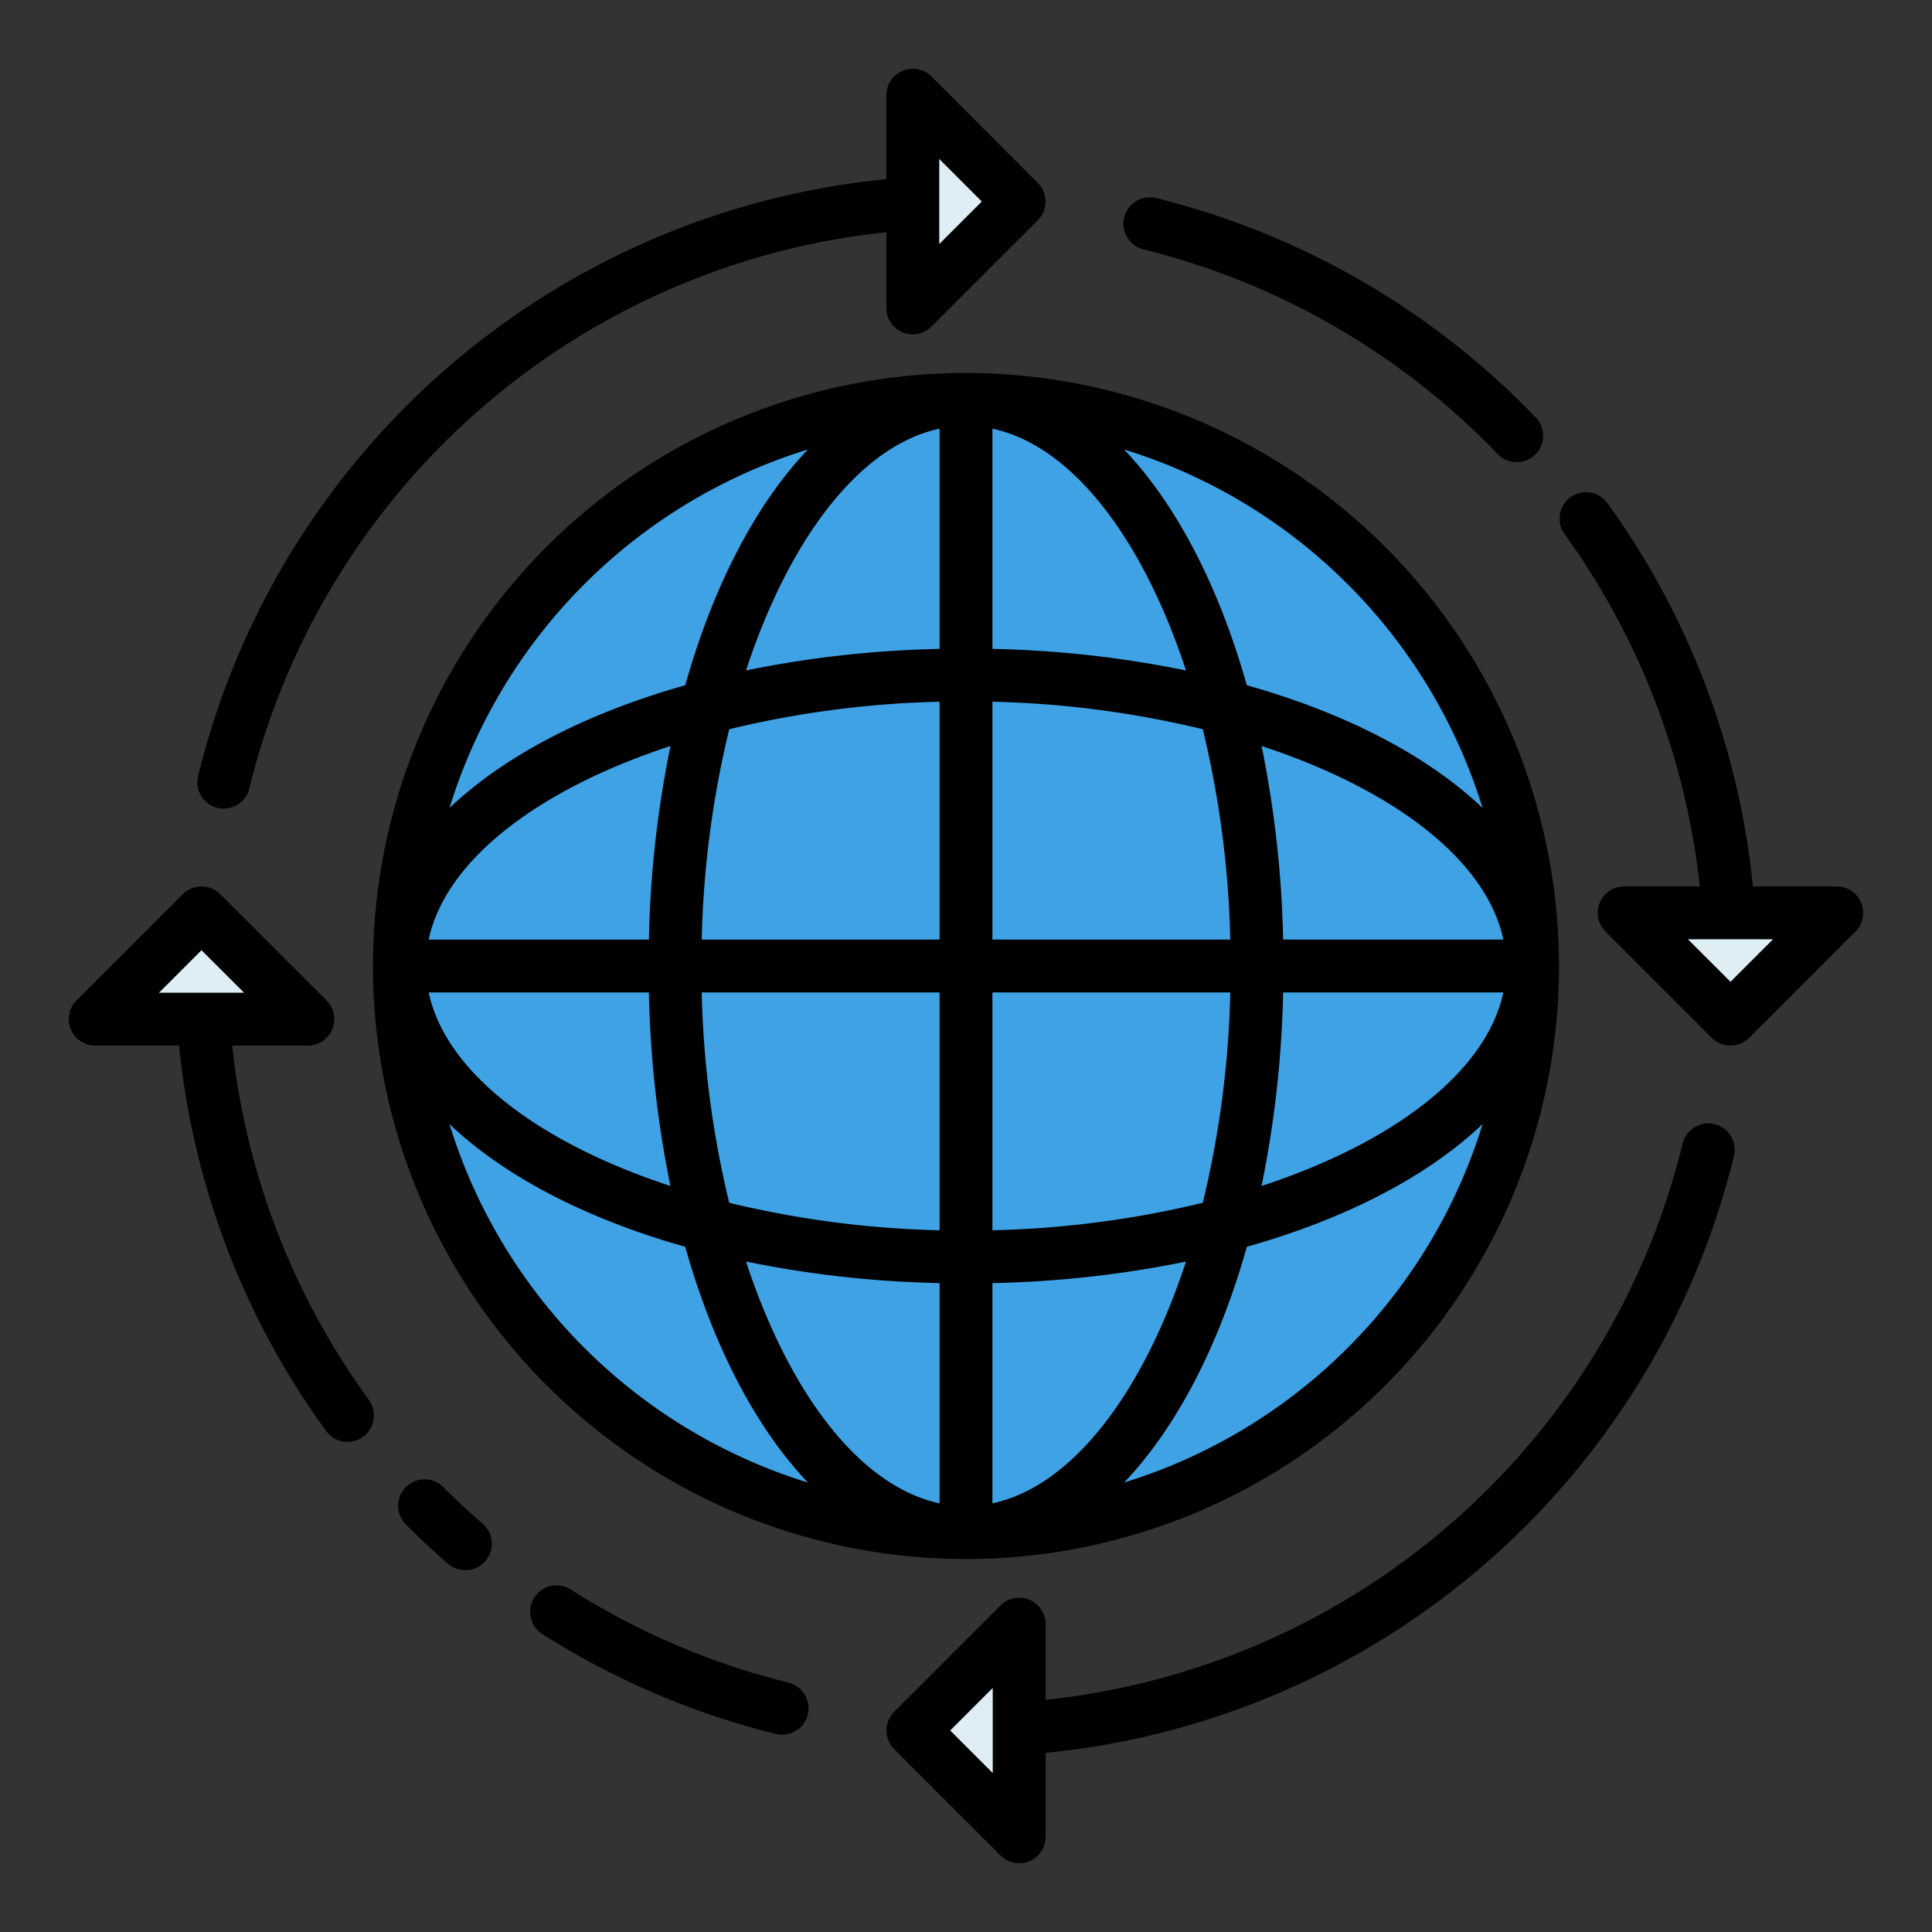 <svg xmlns="http://www.w3.org/2000/svg" width="128" height="128" viewBox="0 0 128 128">
  <rect x="0" y="0" width="128" height="128" fill="#333333" stroke="none"/>
  <title>WORLDWIDE</title>
  <g>
    <circle cx="64" cy="64" r="37.539" fill="#3ea2e5"/>
    <polygon points="60.478 20.394 60.478 6.306 67.522 13.35 60.478 20.394" fill="#dfeef4"/>
    <polygon points="67.522 121.694 67.522 107.606 60.478 114.65 67.522 121.694" fill="#dfeef4"/>
    <polygon points="107.606 60.478 121.694 60.478 114.65 67.522 107.606 60.478" fill="#dfeef4"/>
    <polygon points="6.306 67.522 20.394 67.522 13.35 60.478 6.306 67.522" fill="#dfeef4"/>
    <g>
      <path d="M64,24.711A39.289,39.289,0,1,0,103.289,64,39.334,39.334,0,0,0,64,24.711ZM98.223,53.528c-3.638-3.457-9.046-6.277-15.62-8.13-1.853-6.574-4.673-11.983-8.13-15.62A35.94,35.94,0,0,1,98.223,53.528ZM85.009,62.25a70.969,70.969,0,0,0-1.427-12.825c8.731,2.864,14.893,7.539,16.02,12.825Zm-3.5,0H65.75V46.491a65.426,65.426,0,0,1,13.938,1.822A65.354,65.354,0,0,1,81.509,62.25ZM65.75,42.992V28.4c5.286,1.127,9.962,7.289,12.825,16.021A70.879,70.879,0,0,0,65.75,42.992ZM62.25,28.4V42.992a70.879,70.879,0,0,0-12.825,1.427C52.288,35.687,56.964,29.525,62.25,28.4Zm0,18.093V62.25H46.491a65.354,65.354,0,0,1,1.821-13.937A65.426,65.426,0,0,1,62.25,46.491ZM42.991,62.25H28.4c1.127-5.286,7.289-9.961,16.02-12.825A70.969,70.969,0,0,0,42.991,62.25Zm0,3.5a70.969,70.969,0,0,0,1.427,12.825C35.687,75.711,29.525,71.036,28.4,65.75Zm3.5,0H62.25V81.509a65.426,65.426,0,0,1-13.938-1.822A65.354,65.354,0,0,1,46.491,65.75ZM62.25,85.008V99.6c-5.286-1.127-9.962-7.289-12.825-16.021A70.879,70.879,0,0,0,62.25,85.008ZM65.75,99.6V85.008a70.879,70.879,0,0,0,12.825-1.427C75.712,92.313,71.036,98.475,65.75,99.6Zm0-18.093V65.75H81.509a65.354,65.354,0,0,1-1.821,13.937A65.426,65.426,0,0,1,65.75,81.509ZM85.009,65.75H99.6c-1.127,5.286-7.289,9.961-16.02,12.825A70.969,70.969,0,0,0,85.009,65.75ZM53.527,29.778C50.07,33.415,47.25,38.824,45.4,45.4c-6.574,1.853-11.982,4.673-15.62,8.13A35.94,35.94,0,0,1,53.527,29.778ZM29.777,74.472c3.638,3.457,9.046,6.277,15.62,8.13,1.853,6.574,4.673,11.983,8.13,15.62A35.94,35.94,0,0,1,29.777,74.472Zm44.7,23.75c3.457-3.637,6.277-9.046,8.13-15.62,6.574-1.853,11.982-4.673,15.62-8.13A35.94,35.94,0,0,1,74.473,98.222Z"/>
      <path d="M14.4,53.523a1.749,1.749,0,0,0,2.118-1.28,48.683,48.683,0,0,1,42.206-36.86V20.4a1.749,1.749,0,0,0,2.987,1.237l7.044-7.044a1.749,1.749,0,0,0,0-2.475L61.715,5.069a1.749,1.749,0,0,0-2.987,1.238v5.562a52.173,52.173,0,0,0-45.6,39.536A1.75,1.75,0,0,0,14.4,53.523ZM62.228,10.531l2.819,2.82L62.228,16.17Z"/>
      <path d="M113.6,74.477a1.754,1.754,0,0,0-2.118,1.28,48.683,48.683,0,0,1-42.206,36.86v-5.012a1.749,1.749,0,0,0-2.987-1.237l-7.044,7.044a1.749,1.749,0,0,0,0,2.475l7.044,7.044a1.746,1.746,0,0,0,1.237.512,1.781,1.781,0,0,0,.67-.132,1.752,1.752,0,0,0,1.08-1.618v-5.562a52.173,52.173,0,0,0,45.6-39.536A1.75,1.75,0,0,0,113.6,74.477ZM65.772,117.469l-2.819-2.82,2.819-2.819Z"/>
      <path d="M75.756,16.522a48.829,48.829,0,0,1,23.019,13.1l.45.461a1.75,1.75,0,1,0,2.521-2.428l-.481-.493A52.331,52.331,0,0,0,76.6,13.124a1.75,1.75,0,0,0-.839,3.4Z"/>
      <path d="M123.31,59.809a1.75,1.75,0,0,0-1.617-1.08h-5.558a52.191,52.191,0,0,0-9.64-25.394,1.75,1.75,0,1,0-2.837,2.051,48.68,48.68,0,0,1,8.958,23.343h-5.01a1.749,1.749,0,0,0-1.237,2.987l7.044,7.043a1.75,1.75,0,0,0,2.474,0l7.044-7.043A1.75,1.75,0,0,0,123.31,59.809Zm-8.66,5.238-2.819-2.818h5.637Z"/>
      <path d="M15.384,69.271h5.01a1.749,1.749,0,0,0,1.237-2.987l-7.044-7.043a1.75,1.75,0,0,0-2.474,0L5.069,66.284a1.75,1.75,0,0,0,1.238,2.987h5.558a52.192,52.192,0,0,0,9.744,25.538,1.75,1.75,0,0,0,2.83-2.061A48.685,48.685,0,0,1,15.384,69.271ZM13.35,62.953l2.819,2.818H10.532Z"/>
      <path d="M29.37,98.524A1.75,1.75,0,1,0,26.892,101c.894.9,1.833,1.772,2.791,2.6a1.75,1.75,0,0,0,2.3-2.643C31.082,100.181,30.205,99.361,29.37,98.524Z"/>
      <path d="M52.244,111.478a48.574,48.574,0,0,1-14.4-6.151,1.75,1.75,0,1,0-1.874,2.955,52.038,52.038,0,0,0,15.43,6.594,1.8,1.8,0,0,0,.421.051,1.75,1.75,0,0,0,.418-3.449Z"/>
    </g>
  </g>
</svg>
